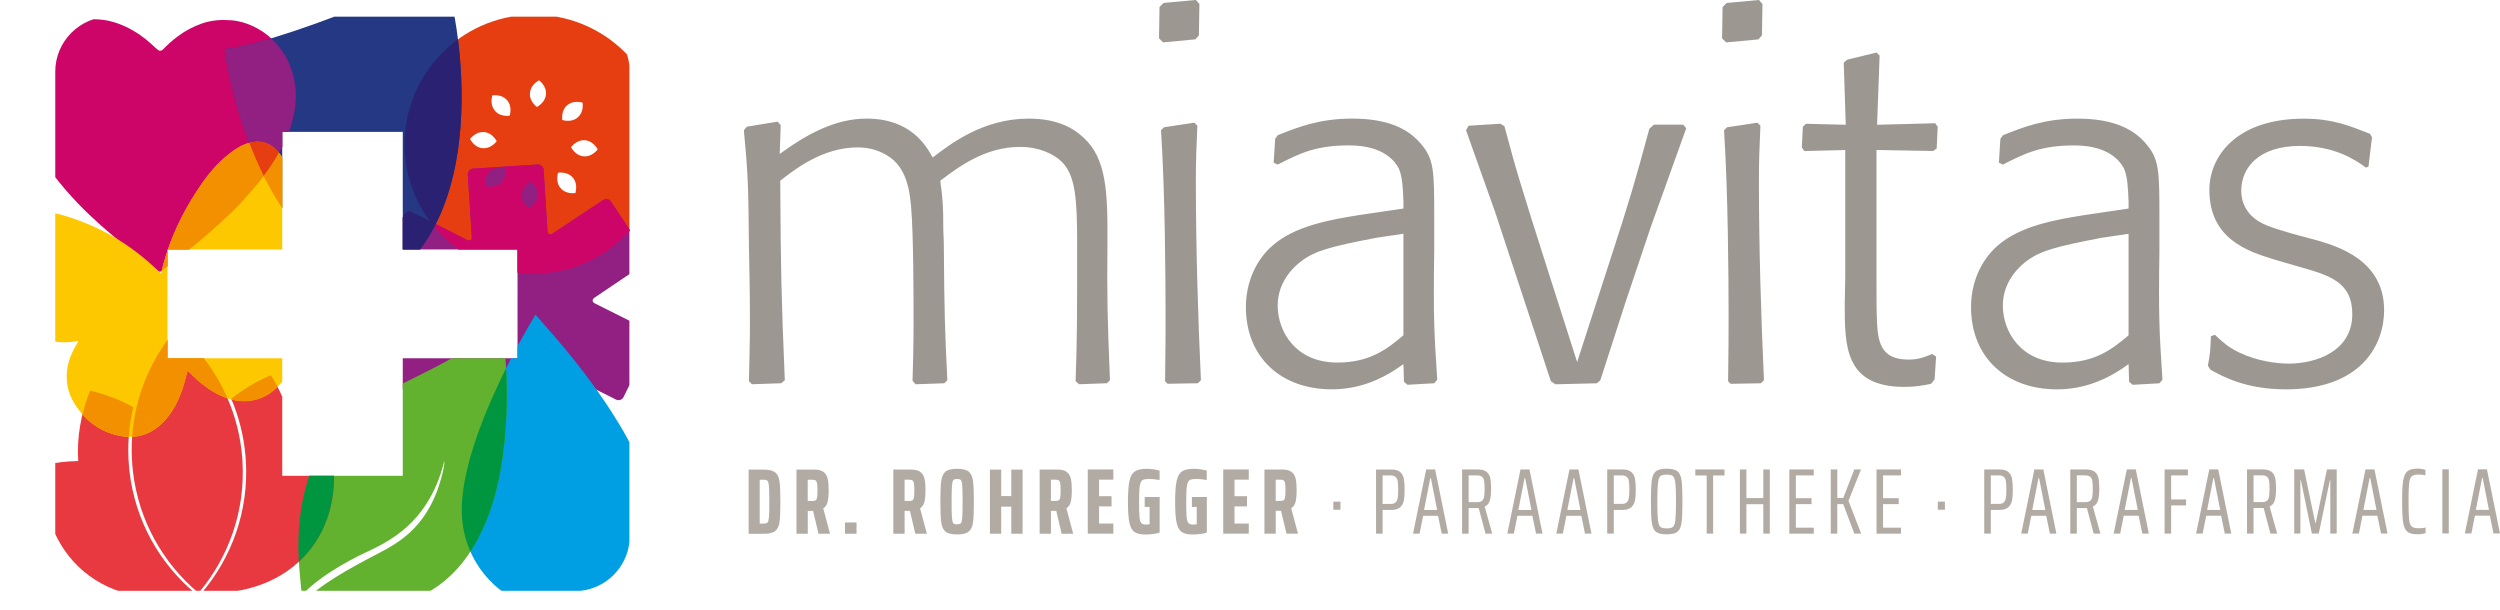 <?xml version="1.0" encoding="UTF-8"?><svg id="Ebene_1" xmlns="http://www.w3.org/2000/svg" xmlns:xlink="http://www.w3.org/1999/xlink" viewBox="0 0 746.43 182.1"><defs><style>.cls-1{fill:#ce0569;}.cls-1,.cls-2,.cls-3,.cls-4,.cls-5,.cls-6,.cls-7,.cls-8,.cls-9,.cls-10,.cls-11,.cls-12,.cls-13,.cls-14{stroke-width:0px;}.cls-2{fill:#009640;}.cls-3{fill:#b1aba4;}.cls-4{fill:none;}.cls-5{fill:#f39000;}.cls-6{fill:#62b22f;}.cls-7{fill:#9c9790;}.cls-8{fill:#009fe3;}.cls-9{fill:#243883;}.cls-15{clip-path:url(#clippath);}.cls-10{fill:#e73e11;}.cls-11{fill:#e83940;}.cls-12{fill:#fec800;}.cls-13{fill:#921f82;}.cls-14{fill:#2b2172;}</style><clipPath id="clippath"><path class="cls-4" d="m50,74.48h34.27s0-35.1,0-35.1h35.98s0,35.1,0,35.1h34.27s0,32.49,0,32.49h-34.27s0,35.1,0,35.1h-35.98s0-35.1,0-35.1h-34.27s0-32.49,0-32.49ZM32.89,4.97c-9.01,0-16.39,7.38-16.39,16.39v138.74c0,8.42,6.43,15.4,14.61,16.29h142.29c7.6-.83,13.68-6.91,14.52-14.51V19.57c-.9-8.18-7.88-14.6-16.29-14.6H32.89Z"/></clipPath></defs><path class="cls-7" d="m660.11,100.42c-.15,3.92-.15,4.98-.9,8.74l.75,1.21c3.77,2.11,10.71,5.88,22.47,5.88,22.62,0,29.4-13.27,29.4-23.67,0-14.93-14.02-19-19.45-20.66l-7.84-2.11c-6.63-1.96-9.8-2.87-12.51-5.58-1.21-1.36-2.86-3.62-2.86-7.24,0-7.09,5.43-13.42,17.49-13.42,9.95,0,16.13,3.77,19.75,6.48l.75-.3,1.05-8.75-.6-1.05c-6.18-2.41-11.16-4.52-19.75-4.52-20.2,0-28.2,11.31-28.2,21.26,0,14.78,11.61,18.4,19.45,20.81l7.24,2.11c9.05,2.56,15.98,4.52,15.98,14.17,0,11.16-10.86,14.78-19,14.78-3.77,0-9.35-.75-14.78-3.32-3.17-1.51-4.83-3.01-7.24-5.28l-1.21.45Zm-24.58-30.61v30.31c-4.82,4.07-9.95,8.14-19.75,8.14-12.36,0-17.79-9.2-17.79-17.04s5.88-12.36,7.09-13.27c4.22-3.17,9.05-4.37,22.32-6.94l8.14-1.21Zm-38.75-21.26l1.21.6c6.78-3.47,11.46-5.73,21.41-5.73,10.55,0,13.87,5.13,14.78,6.94,1.05,2.41,1.21,5.88,1.36,9.95v1.96l-13.27,1.96c-8.44,1.36-19.15,3.17-25.93,9.2-5.13,4.52-7.84,11.31-7.84,18.24,0,15.08,10.55,24.58,25.63,24.58,7.69,0,14.63-2.56,21.41-7.54l.15,5.28,1.06.9,7.99-.45.91-1.06c-.91-14.02-1.21-18.24-.91-38.6v-9.35c0-14.78,0-18.09-4.37-22.92-3.47-3.92-9.35-7.09-20.05-7.09-9.95,0-16.28,2.56-22.31,4.97l-.75,1.06-.45,7.09Zm-19.6-3.47l1.06-.75.3-6.48-.75-1.05-17.34.45.75-20.66-.91-.9-8.74,2.11-1.06.9.6,18.55-11.91-.3-.9.9-.3,6.18.75,1.06,12.21-.3v38.15l-.15,7.84c0,12.51,0,24.73,17.79,24.73,3.01,0,4.97-.3,7.99-.91l1.05-1.36.45-6.79-1.21-.75c-2.11.9-4.07,1.66-6.94,1.66-7.69,0-9.2-4.22-9.5-11.16-.15-3.47-.15-6.63-.15-11.16v-40.26l16.89.3Zm-51.11-34.53l.15-9.35-1.05-1.21-9.65.9-1.21,1.21-.15,9.35,1.21,1.21,9.65-.9,1.05-1.21Zm.6,102.98c-.9-19.3-1.51-40.41-1.51-59.71,0-5.88.15-9.35.45-16.28l-.91-.9-9.05,1.36-.9.9c1.21,18.55,1.36,44.33,1.36,55.79,0,4.67,0,9.2-.15,19.15l.75.75,9.05-.15.9-.91Zm-48.85,0l7.39-22.92,7.54-22.47,10.71-29.85-.9-1.06h-8.75l-1.36,1.21c-4.37,16.13-5.73,20.81-11.76,39.35l-9.8,30.31-8.14-25.48c-9.2-28.8-10.1-31.96-13.57-44.93l-1.21-.75-9.5.6-.75,1.36,8.74,24.58,16.59,50.36,1.36.9,12.36-.3,1.06-.91Zm-58.8-43.73v30.31c-4.82,4.07-9.95,8.14-19.75,8.14-12.36,0-17.79-9.2-17.79-17.04s5.88-12.36,7.09-13.27c4.22-3.17,9.05-4.37,22.32-6.94l8.14-1.21Zm-38.75-21.26l1.21.6c6.79-3.47,11.46-5.73,21.41-5.73,10.55,0,13.87,5.13,14.78,6.94,1.05,2.41,1.21,5.88,1.36,9.95v1.96l-13.27,1.96c-8.44,1.36-19.15,3.17-25.93,9.2-5.13,4.52-7.84,11.31-7.84,18.24,0,15.08,10.55,24.58,25.63,24.58,7.69,0,14.63-2.56,21.41-7.54l.15,5.28,1.05.9,7.99-.45.9-1.06c-.9-14.02-1.21-18.24-.9-38.6v-9.35c0-14.78,0-18.09-4.37-22.92-3.47-3.92-9.35-7.09-20.05-7.09-9.95,0-16.28,2.56-22.32,4.97l-.75,1.06-.45,7.09Zm-22.31-38l.15-9.35-1.05-1.21-9.65.9-1.21,1.21-.15,9.35,1.21,1.21,9.65-.9,1.06-1.21Zm.6,102.98c-.9-19.3-1.51-40.41-1.51-59.71,0-5.88.15-9.35.45-16.28l-.9-.9-9.05,1.36-.9.9c1.21,18.55,1.36,44.33,1.36,55.79,0,4.67,0,9.2-.15,19.15l.75.75,9.05-.15.9-.91Zm-124.24,0c-1.06-25.78-1.21-32.27-1.36-59.56,4.07-3.17,12.52-9.95,23.07-9.95,5.58,0,9.65,2.41,11.76,4.82,3.47,4.07,3.92,9.65,4.22,12.67.75,8.44.75,26.39.75,35.28,0,6.94-.15,11.31-.3,16.89l.9,1.06,8.59-.3.9-.91c-.75-15.23-.9-20.05-1.06-41.16l-.15-3.77c0-7.54-.15-8.9-.9-14.63,5.58-4.22,13.42-10.1,23.82-10.1,5.43,0,10.25,1.96,12.97,4.98,3.47,4.07,4.07,10.4,4.07,23.37,0,24.88,0,27.59-.45,41.61l1.06.9,8.29-.3.9-.91c-.75-19-.9-23.82-.75-40.86v-4.22c0-15.68-1.51-23.97-9.95-29.55-1.21-.75-5.28-3.47-13.57-3.47-13.72,0-23.52,7.69-28.65,11.61-1.96-3.47-6.48-11.61-19.75-11.61-9.5,0-18.09,4.82-25.93,10.55l.3-8.59-.9-1.06-9.2,1.51-.9,1.06c1.21,12.82,1.36,16.43,1.51,34.53.15,7.54.3,15.08.3,22.77,0,6.33-.15,10.4-.3,17.64l.9.9,8.75-.3,1.06-.91Z"/><path class="cls-3" d="m743.12,152.23h-3.9l1.87-9.55h.17l1.87,9.55Zm3.31,7.05l-3.9-19.16h-2.67l-3.93,19.16h1.95l1.06-5.32h4.46l1.09,5.32h1.95Zm-15.29-19.16h-1.92v19.16h1.92v-19.16Zm-6.93,19.02v-1.64c-.56.15-1.24.22-2.06.22-.98,0-1.68-.17-2.07-.51-.4-.34-.66-1.03-.78-2.07-.12-1.04-.18-2.85-.18-5.43s.06-4.39.18-5.43c.12-1.04.38-1.73.78-2.08.4-.34,1.09-.51,2.07-.51.71,0,1.37.07,2.01.22v-1.64c-.26-.09-.61-.18-1.06-.25-.45-.07-.87-.11-1.28-.11-1.38,0-2.38.26-3.01.77-.63.51-1.06,1.43-1.28,2.76-.22,1.33-.33,3.42-.33,6.28s.11,4.98.32,6.31c.21,1.33.64,2.24,1.27,2.74.63.5,1.64.75,3.04.75.41,0,.84-.03,1.28-.1.45-.06.82-.15,1.11-.26m-14.68-6.91h-3.9l1.87-9.55h.17l1.87,9.55Zm3.31,7.05l-3.9-19.16h-2.67l-3.93,19.16h1.95l1.06-5.32h4.46l1.09,5.32h1.95Zm-15.18,0v-19.16h-2.9l-3.34,15.93h-.17l-3.32-15.93h-2.95v19.16h1.84v-15.88h.17l3.26,15.88h2.06l3.31-15.88h.14v15.88h1.89Zm-22.34-9.39h-2.48v-7.99h2.48c.69,0,1.19.14,1.52.42.32.28.53.68.63,1.21.09.53.14,1.31.14,2.35s-.05,1.83-.14,2.37c-.09.54-.3.95-.63,1.23-.33.28-.83.42-1.52.42m4.57,9.39l-2.26-8.08c.8-.37,1.32-.99,1.56-1.87.24-.87.36-2.02.36-3.45,0-1.32-.08-2.37-.25-3.16-.17-.79-.54-1.42-1.11-1.89-.58-.47-1.46-.71-2.65-.71h-4.65v19.16h1.95v-7.63h3.01l2.03,7.63h2.01Zm-17.02-7.05h-3.9l1.87-9.55h.17l1.87,9.55Zm3.32,7.05l-3.9-19.16h-2.67l-3.93,19.16h1.95l1.06-5.32h4.46l1.09,5.32h1.95Zm-17.96,0v-8.41h4.46v-1.78h-4.46v-7.18h5.01v-1.78h-6.96v19.16h1.95Zm-9.97-7.05h-3.9l1.87-9.55h.17l1.87,9.55Zm3.31,7.05l-3.9-19.16h-2.67l-3.93,19.16h1.95l1.06-5.32h4.46l1.09,5.32h1.95Zm-19.02-9.39h-2.48v-7.99h2.48c.69,0,1.19.14,1.52.42.33.28.53.68.63,1.21.09.53.14,1.31.14,2.35s-.05,1.83-.14,2.37c-.09.54-.3.95-.63,1.23-.33.28-.83.42-1.52.42m4.57,9.39l-2.26-8.08c.8-.37,1.32-.99,1.56-1.87.24-.87.36-2.02.36-3.45,0-1.32-.08-2.37-.25-3.16-.17-.79-.54-1.42-1.11-1.89-.58-.47-1.46-.71-2.65-.71h-4.65v19.16h1.95v-7.63h3.01l2.03,7.63h2.01Zm-16.46-7.05h-3.9l1.87-9.55h.17l1.87,9.55Zm3.31,7.05l-3.9-19.16h-2.67l-3.93,19.16h1.95l1.06-5.32h4.46l1.09,5.32h1.95Zm-19.58-8.86v-8.52h2.34c.69,0,1.2.15,1.53.44.33.3.55.73.64,1.29.09.57.14,1.41.14,2.52s-.05,1.93-.15,2.51c-.1.58-.32,1.01-.64,1.31-.33.3-.83.44-1.52.44h-2.34Zm-1.95,8.86h1.95v-7.07h2.59c1.17,0,2.04-.26,2.62-.78.58-.52.95-1.2,1.11-2.03.17-.84.25-1.91.25-3.23s-.08-2.47-.24-3.3c-.16-.83-.53-1.49-1.1-1.99-.58-.5-1.46-.75-2.65-.75h-4.54v19.16Zm-11.75-9.55h-2.12v2.42h2.12v-2.42Zm-13.12,9.55v-1.78h-5.35v-7.02h4.68v-1.78h-4.68v-6.79h5.35v-1.78h-7.3v19.16h7.3Zm-11.89,0l-3.79-9.8,3.76-9.36h-2.01l-3.31,8.52h-1.78v-8.52h-1.95v19.16h1.95v-8.8h1.78l3.31,8.8h2.03Zm-14.15,0v-1.78h-5.35v-7.02h4.68v-1.78h-4.68v-6.79h5.35v-1.78h-7.3v19.16h7.3Zm-13.12,0v-19.16h-1.95v8.55h-5.04v-8.55h-1.95v19.16h1.95v-8.77h5.04v8.77h1.95Zm-16.93,0v-17.35h3.4v-1.81h-8.72v1.81h3.4v17.35h1.92Zm-13.87-1.56c-.89,0-1.51-.14-1.87-.43-.35-.29-.6-.97-.72-2.03-.13-1.07-.2-2.92-.2-5.56s.07-4.49.2-5.56c.13-1.07.37-1.75.72-2.03.35-.29.97-.43,1.87-.43s1.51.14,1.87.43c.35.29.59.97.72,2.03.13,1.07.2,2.92.2,5.56s-.07,4.49-.2,5.56c-.13,1.07-.37,1.75-.72,2.03-.35.29-.98.43-1.87.43m0,1.78c1.49,0,2.55-.25,3.19-.75.64-.5,1.05-1.39,1.24-2.67.19-1.28.28-3.41.28-6.38s-.09-5.1-.28-6.38c-.18-1.28-.6-2.17-1.24-2.67-.64-.5-1.7-.75-3.19-.75s-2.55.25-3.19.75c-.64.5-1.05,1.39-1.24,2.67-.19,1.28-.28,3.41-.28,6.38s.09,5.1.28,6.38c.18,1.28.6,2.17,1.24,2.67.64.5,1.7.75,3.19.75m-15.79-9.08v-8.52h2.34c.69,0,1.2.15,1.53.44.33.3.55.73.64,1.29.09.57.14,1.41.14,2.52s-.05,1.93-.15,2.51c-.1.58-.32,1.01-.64,1.31-.33.3-.83.44-1.52.44h-2.34Zm-1.95,8.86h1.95v-7.07h2.59c1.17,0,2.04-.26,2.62-.78.58-.52.95-1.2,1.11-2.03.17-.84.25-1.91.25-3.23s-.08-2.47-.24-3.3c-.16-.83-.53-1.49-1.1-1.99-.58-.5-1.46-.75-2.65-.75h-4.54v19.16Zm-8.02-7.05h-3.9l1.87-9.55h.17l1.87,9.55Zm3.31,7.05l-3.9-19.16h-2.67l-3.93,19.16h1.95l1.06-5.32h4.46l1.09,5.32h1.95Zm-17.94-7.05h-3.9l1.87-9.55h.17l1.87,9.55Zm3.32,7.05l-3.9-19.16h-2.67l-3.93,19.16h1.95l1.06-5.32h4.46l1.09,5.32h1.95Zm-19.58-9.39h-2.48v-7.99h2.48c.69,0,1.19.14,1.52.42.33.28.53.68.63,1.21.09.53.14,1.31.14,2.35s-.05,1.83-.14,2.37c-.09.54-.3.95-.63,1.23-.32.28-.83.42-1.52.42m4.57,9.39l-2.26-8.08c.8-.37,1.32-.99,1.56-1.87.24-.87.36-2.02.36-3.45,0-1.32-.08-2.37-.25-3.16-.17-.79-.54-1.42-1.11-1.89-.58-.47-1.46-.71-2.65-.71h-4.65v19.16h1.95v-7.63h3.01l2.03,7.63h2.01Zm-16.46-7.05h-3.9l1.87-9.55h.17l1.87,9.55Zm3.31,7.05l-3.9-19.16h-2.67l-3.93,19.16h1.95l1.06-5.32h4.46l1.09,5.32h1.95Zm-19.58-8.86v-8.52h2.34c.69,0,1.2.15,1.53.44.33.3.55.73.64,1.29.09.57.14,1.41.14,2.52s-.05,1.93-.15,2.51c-.1.58-.32,1.01-.64,1.31-.33.3-.83.44-1.52.44h-2.34Zm-1.95,8.86h1.95v-7.07h2.59c1.17,0,2.04-.26,2.62-.78.58-.52.95-1.2,1.11-2.03.17-.84.25-1.91.25-3.23s-.08-2.47-.24-3.3c-.16-.83-.52-1.49-1.1-1.99-.58-.5-1.46-.75-2.65-.75h-4.54v19.16Zm-10.64-9.55h-2.12v2.42h2.12v-2.42Zm-17.99-.22h-1.34v-6.35h1.34c.48,0,.83.08,1.05.24.21.16.35.45.42.88.07.43.1,1.11.1,2.06s-.03,1.63-.1,2.06c-.07.43-.2.72-.42.88-.21.16-.56.24-1.05.24m5.32,9.78l-2.03-7.58c.67-.44,1.1-1.1,1.31-1.96.2-.86.31-2.02.31-3.47s-.1-2.63-.31-3.48c-.2-.85-.62-1.51-1.24-1.98-.62-.46-1.55-.7-2.8-.7h-5.26v19.16h3.37v-6.82h1.59l1.62,6.82h3.45Zm-14.7,0v-3.04h-4.26v-5.12h3.73v-3.04h-3.73v-4.93h4.26v-3.04h-7.63v19.16h7.63Zm-15.54-8.02v5.18c-.3.07-.68.11-1.14.11-.65,0-1.1-.15-1.36-.46s-.43-.9-.52-1.8c-.08-.89-.12-2.42-.12-4.6,0-2.28.07-3.87.22-4.76.15-.89.42-1.45.81-1.67.39-.22,1.11-.33,2.15-.33.65,0,1.63.1,2.95.31v-2.81c-.52-.15-1.15-.27-1.88-.38-.73-.1-1.4-.15-1.99-.15-1.56,0-2.73.26-3.51.78-.78.52-1.32,1.46-1.61,2.83-.3,1.37-.45,3.43-.45,6.2s.14,4.83.42,6.2c.28,1.36.78,2.31,1.5,2.83.72.52,1.83.78,3.31.78.73,0,1.48-.05,2.26-.15.78-.1,1.44-.25,1.98-.43v-10.61h-4.46v2.95h1.45Zm-14.07,0v5.18c-.3.07-.68.11-1.14.11-.65,0-1.1-.15-1.36-.46-.26-.31-.43-.9-.52-1.8-.08-.89-.12-2.42-.12-4.6,0-2.28.07-3.87.22-4.76.15-.89.42-1.45.81-1.67.39-.22,1.1-.33,2.14-.33.65,0,1.63.1,2.95.31v-2.81c-.52-.15-1.15-.27-1.88-.38-.73-.1-1.4-.15-1.99-.15-1.56,0-2.73.26-3.51.78-.78.52-1.32,1.46-1.62,2.83-.3,1.37-.45,3.43-.45,6.2s.14,4.83.42,6.2c.28,1.36.78,2.31,1.5,2.83.72.52,1.83.78,3.31.78.72,0,1.48-.05,2.26-.15.78-.1,1.44-.25,1.98-.43v-10.61h-4.46v2.95h1.45Zm-10.83,8.02v-3.04h-4.26v-5.12h3.73v-3.04h-3.73v-4.93h4.26v-3.04h-7.63v19.16h7.63Zm-17.3-9.78h-1.34v-6.35h1.34c.48,0,.83.08,1.04.24.21.16.35.45.42.88.07.43.1,1.11.1,2.06s-.03,1.63-.1,2.06c-.07.43-.2.72-.42.88-.21.16-.56.24-1.04.24m5.32,9.78l-2.03-7.58c.67-.44,1.1-1.1,1.31-1.96.2-.86.31-2.02.31-3.47s-.1-2.63-.31-3.48c-.21-.85-.62-1.51-1.24-1.98-.62-.46-1.56-.7-2.8-.7h-5.26v19.16h3.37v-6.82h1.59l1.61,6.82h3.45Zm-15.12,0v-19.16h-3.37v7.91h-3.01v-7.91h-3.37v19.16h3.37v-8.08h3.01v8.08h3.37Zm-19.55-2.81c-.56,0-.93-.11-1.13-.33s-.33-.78-.4-1.66c-.08-.88-.11-2.47-.11-4.78s.04-3.89.11-4.78c.07-.88.21-1.44.4-1.66.2-.22.57-.33,1.13-.33s.94.11,1.14.33c.2.22.34.77.4,1.64s.1,2.47.1,4.79-.03,3.92-.1,4.79c-.07.87-.2,1.42-.4,1.64-.2.22-.59.33-1.14.33m0,3.04c1.62,0,2.77-.28,3.45-.84.69-.56,1.12-1.46,1.3-2.71.18-1.25.26-3.34.26-6.25s-.09-5-.26-6.25c-.18-1.25-.61-2.16-1.3-2.72-.69-.56-1.84-.84-3.45-.84s-2.76.28-3.44.84c-.68.56-1.1,1.46-1.28,2.72-.18,1.25-.27,3.34-.27,6.25s.09,5,.27,6.25c.18,1.25.6,2.16,1.28,2.71.68.56,1.82.84,3.44.84m-14.34-10h-1.34v-6.35h1.34c.48,0,.83.08,1.05.24.21.16.35.45.42.88.07.43.1,1.11.1,2.06s-.03,1.63-.1,2.06c-.07.43-.2.72-.42.88-.21.16-.56.24-1.05.24m5.32,9.78l-2.03-7.58c.67-.44,1.1-1.1,1.31-1.96.2-.86.31-2.02.31-3.47s-.1-2.63-.31-3.48c-.21-.85-.62-1.51-1.24-1.98-.62-.46-1.55-.7-2.8-.7h-5.26v19.16h3.37v-6.82h1.59l1.61,6.82h3.45Zm-21-3.37h-3.45v3.37h3.45v-3.37Zm-13.23-6.41h-1.34v-6.35h1.34c.48,0,.83.08,1.04.24.21.16.35.45.42.88.07.43.1,1.11.1,2.06s-.03,1.63-.1,2.06c-.07.43-.2.72-.42.88-.21.16-.56.24-1.04.24m5.32,9.78l-2.03-7.58c.67-.44,1.1-1.1,1.31-1.96.2-.86.31-2.02.31-3.47s-.1-2.63-.31-3.48c-.21-.85-.62-1.51-1.24-1.98-.62-.46-1.55-.7-2.8-.7h-5.26v19.16h3.37v-6.82h1.59l1.61,6.82h3.45Zm-21-3.04v-13.09h1.17c.58,0,.96.11,1.17.32.2.21.34.75.42,1.6.07.85.11,2.39.11,4.62s-.04,3.77-.11,4.62c-.08.86-.21,1.39-.42,1.6-.21.21-.6.32-1.17.32h-1.17Zm-3.31,3.04h4.48c1.62,0,2.77-.27,3.45-.82.69-.55,1.12-1.43,1.29-2.66.18-1.23.26-3.26.26-6.1s-.09-4.9-.26-6.11c-.18-1.22-.61-2.1-1.29-2.65-.69-.55-1.84-.82-3.45-.82h-4.48v19.16Z"/><g class="cls-15"><path class="cls-10" d="m162.49,4.51c-21.24-1.71-39.85,14.15-41.57,35.44-1.72,21.29,14.11,39.93,35.35,41.64,21.24,1.71,39.85-14.15,41.57-35.44,1.72-21.29-14.11-39.93-35.35-41.64m-15.49,23.95c1.8-.19,3.41.29,4.43,1.49,1.01,1.19,1.22,2.87.75,4.61-1.79.19-3.41-.29-4.42-1.49-1.01-1.19-1.23-2.87-.75-4.61m-6.67,13.05c1.14-1.4,2.62-2.21,4.18-2.08,1.56.13,2.89,1.16,3.79,2.73-1.14,1.4-2.62,2.21-4.18,2.09-1.56-.12-2.89-1.16-3.79-2.73m9.1,13.2c-1.19,1.01-2.86,1.23-4.6.76-.19-1.8.29-3.42,1.48-4.43,1.19-1.01,2.86-1.23,4.6-.76.19,1.8-.29,3.42-1.48,4.43m11.5-30.75c1.4,1.14,2.21,2.62,2.08,4.18-.13,1.56-1.16,2.9-2.72,3.8-1.4-1.14-2.21-2.62-2.08-4.18.13-1.56,1.16-2.9,2.72-3.8m-3.08,38.19c-1.4-1.14-2.21-2.62-2.08-4.18.13-1.56,1.16-2.9,2.72-3.8,1.4,1.14,2.21,2.62,2.08,4.18-.13,1.56-1.16,2.9-2.72,3.8m11.5-30.75c1.19-1.01,2.86-1.23,4.6-.76.19,1.8-.29,3.42-1.48,4.43-1.19,1.01-2.86,1.23-4.6.75-.19-1.8.29-3.42,1.48-4.43m2.43,26.25c-1.79.19-3.41-.29-4.42-1.48-1.01-1.19-1.22-2.87-.75-4.61,1.8-.19,3.41.29,4.42,1.48,1.01,1.19,1.23,2.87.75,4.61m2.49-10.97c-1.56-.13-2.89-1.16-3.79-2.73,1.14-1.4,2.62-2.21,4.18-2.08,1.56.13,2.89,1.16,3.79,2.73-1.14,1.4-2.62,2.21-4.18,2.08"/><path class="cls-13" d="m141.27,50.35c-.94.06-1.65.87-1.59,1.81l1.18,18.56c.06.94-.58,1.36-1.41.93l-16.5-8.39c-.84-.43-1.86-.08-2.26.76l-8.48,17.49c-.41.84-.06,1.88.78,2.3l16.31,8.15c.84.42.89,1.19.11,1.72l-15.15,10.22c-.78.53-.99,1.6-.47,2.38l10.69,16.16c.52.78,1.58,1,2.36.47l15.25-10.26c.78-.52,1.46-.19,1.52.75l1.17,18.4c.06.94.87,1.65,1.81,1.59l19.13-1.22c.94-.06,1.65-.87,1.6-1.81l-1.17-18.33c-.06-.94.58-1.36,1.41-.94l16.36,8.21c.84.42,1.86.08,2.27-.77l8.52-17.46c.41-.84.06-1.88-.78-2.3l-16.32-8.18c-.84-.42-.89-1.19-.11-1.72l15.11-10.18c.78-.52.99-1.6.47-2.38l-10.65-16.12c-.52-.78-1.58-1-2.36-.48l-15.08,10.01c-.78.52-1.47.18-1.53-.76l-1.16-18.26c-.06-.94-.87-1.65-1.81-1.59l-19.22,1.22Z"/><path class="cls-8" d="m159.89,93.99c1.94,2.2,3.84,4.31,5.69,6.46,6.11,7.1,11.84,14.51,16.94,22.41,3.45,5.35,6.59,10.87,8.94,16.83,1.38,3.48,2.52,7.04,2.82,10.79.85,10.66-2.78,19.33-10.87,25.87-3.78,3.06-8.15,4.81-12.94,5.49-11.22,1.6-22.41-3.9-28.37-13.96-2.65-4.48-4.05-9.34-4.21-14.55-.12-4.2.48-8.3,1.4-12.35,1.7-7.54,4.39-14.71,7.46-21.73,3.73-8.53,8.03-16.74,12.77-24.7.09-.15.2-.3.36-.55"/><path class="cls-6" d="m90.76,179.71c4.39-4.87,12.97-9.68,21.99-14.37,6.49-3.38,16.09-8.48,19.69-25.46.04-.18.41-2.59.19-2.1-5.14,20.58-19.52,25.08-25.75,28.28-12.77,6.56-16.47,11.43-16.77,11.65-.32-3.64-.72-7.1-.9-10.58-.4-7.97.3-15.83,2.62-23.5,2.87-9.49,8.03-17.39,16.43-22.89,2.29-1.5,4.78-2.72,7.25-3.92,9.15-4.45,18.31-8.9,26.97-14.28,2.56-1.59,4.97-3.41,7.46-5.14.05.33.13.86.19,1.39,1.5,12.53,1.68,25.06-.05,37.58-1.17,8.47-3.29,16.67-7.28,24.3-3.76,7.19-8.93,13.04-16.22,16.83-5.73,2.98-11.88,4.21-18.29,4.33-5.78.11-11.46-.66-17.08-1.97-.11-.02-.21-.07-.45-.15"/><path class="cls-1" d="m6.88,29.07c-.2-3.79.57-7.36,2.15-10.73,2.18-4.65,5.49-8.24,10.16-10.55,3.18-1.57,6.53-2.2,10.02-2.01,2.97.16,5.8.99,8.49,2.27,2.83,1.35,5.37,3.14,7.68,5.26.53.49,1.09.95,1.61,1.46.53.5,1.18.51,1.69-.03,1.37-1.43,2.86-2.74,4.44-3.92,2.17-1.63,4.56-2.88,7.12-3.79,2.81-1,5.72-1.21,8.65-.99,3.17.23,6.08,1.31,8.83,2.96,2.27,1.37,4.12,3.15,5.74,5.17,1.61,2,2.83,4.26,3.61,6.73.87,2.75,1.39,5.56,1.27,8.45-.12,2.99-.69,5.89-1.61,8.74-1.12,3.47-2.8,6.67-4.72,9.73-1.93,3.08-4.07,6.03-6.51,8.75-1.99,2.22-3.9,4.51-6.07,6.57-4.06,3.85-8.18,7.62-12.6,11.07-2.87,2.24-5.8,4.41-8.61,6.72-.38.31-.66.26-1.03-.03-3.44-2.65-6.95-5.19-10.33-7.91-4.64-3.75-9.13-7.66-13.29-11.95-2.83-2.92-5.49-6-7.93-9.25-2.1-2.81-3.92-5.81-5.43-8.97-1.45-3.03-2.54-6.22-3.13-9.55-.25-1.4-.28-2.83-.2-4.2"/><path class="cls-9" d="m135.31,2.9c-10.86,2.52-34.83,1.82-34.83,1.82,0,0-22.34,8.7-33.42,9.97,0,0,7.58,60.63,47.27,70.22C148.52,62.55,135.31,2.9,135.31,2.9"/><path class="cls-11" d="m98.46,131.62c-3.61-.21-7.12-.04-10.48.51-.76-7.02-3.21-13.88-7.09-20.13-4.32,1.83-8.31,4.21-11.85,7.06,2.26,5.3,3.74,11.05,4.26,17.11.04.53.08,1.06.11,1.58.85,14.8-4.18,28.65-13.12,39.19l.48.03h0c12.45.62,23.81-3.35,31.18-12.1,7.46-8.86,9.4-20.93,6.5-33.26"/><path class="cls-11" d="m38.67,140.74c-.06-.52-.11-1.05-.16-1.58-.52-6.06-.04-11.97,1.28-17.59-3.97-2.21-8.31-3.87-12.88-4.94-2.76,6.82-4.01,13.99-3.56,21.04h-.25s0,0,0,0c-3.33.04-6.74.47-10.17,1.28-.76,12.64,3.21,24.21,12.07,31.66,8.86,7.46,20.93,9.4,33.26,6.5-10.6-8.87-17.92-21.66-19.6-36.38"/><path class="cls-11" d="m72.4,137.85c-.03-.53-.07-1.06-.11-1.59-.52-6.06-1.99-11.81-4.26-17.11-3.49-8.17-8.85-15.28-15.5-20.85-5.61,6.62-9.68,14.55-11.73,23.19-1.33,5.61-1.8,11.53-1.28,17.59.04.53.1,1.06.16,1.58,1.68,14.73,9,27.51,19.6,36.38,8.94-10.55,13.97-24.39,13.12-39.19"/><path class="cls-12" d="m78.97,84.5c.69-.36,1.23-.64,1.77-.93,5.96-3.1,8.85-8.25,9.08-15.15.1-2.87-.24-5.71-.94-8.48-.6-2.38-1.22-4.77-1.96-7.1-.92-2.9-2.14-5.66-4.2-7.89-2.11-2.28-4.61-3.15-7.63-2.48-2.89.65-5.28,2.28-7.54,4.17-3.52,2.95-6.32,6.59-8.84,10.47-4.39,6.77-7.85,14.02-9.98,21.93-.22.81-.4,1.63-.65,2.62-.32-.3-.57-.51-.8-.74-8.34-8.09-17.98-13.7-28.94-16.78-3.2-.9-6.47-1.21-9.78-.81-1.45.18-2.85.56-4.15,1.29-2.39,1.34-3.68,3.49-4.17,6.23-.39,2.2-.29,4.41.08,6.59.68,4.04,1.78,7.96,3.24,11.76,1.18,3.08,2.71,5.95,4.95,8.34,3.45,3.68,7.68,5.05,12.52,4.57.76-.07,1.51-.19,2.45-.31-.28.46-.45.75-.63,1.05-1.98,3.26-3.17,6.75-2.9,10.69.19,2.66,1.07,5.06,2.46,7.24,3.11,4.86,7.38,8.02,12.82,9.25,5.95,1.35,10.93-.62,14.86-5.52,2.52-3.15,4.01-6.86,5.11-10.76.27-.96.5-1.93.8-3.06.33.31.58.52.81.75,2.48,2.49,5.17,4.69,8.26,6.28,2.78,1.43,5.7,2.25,8.82,2.01,3.55-.27,6.63-1.77,9.14-4.41,4.64-4.87,6.84-10.79,6.28-17.67-.41-4.97-2.94-8.63-6.89-11.24-.83-.55-1.73-.98-2.6-1.46-.23-.13-.47-.25-.86-.46"/></g><path class="cls-2" d="m151.12,109.92c-1.53,3.07-2.98,6.17-4.36,9.32-.84,1.92-1.65,3.85-2.42,5.79-2.05,5.17-3.81,10.46-5.05,15.94-.92,4.05-1.52,8.15-1.4,12.35.12,4.01.98,7.8,2.57,11.38.84-1.29,1.63-2.63,2.36-4.03,3.99-7.63,6.11-15.84,7.28-24.32.15-1.06.27-2.13.4-3.19.87-7.75,1.03-15.49.62-23.24"/><path class="cls-5" d="m48.73,79.04c-.16.58-.3,1.17-.46,1.83.57-.47,1.15-.93,1.73-1.39v-4.62c-.46,1.38-.89,2.77-1.27,4.19"/><path class="cls-5" d="m56.82,74.2c4.41-3.45,8.54-7.22,12.6-11.07,2.17-2.05,4.08-4.35,6.07-6.57,1.14-1.28,2.22-2.6,3.25-3.97-1.66-3.33-3.1-6.68-4.34-9.94-2.59.74-4.77,2.26-6.85,3.99-3.52,2.95-6.32,6.59-8.84,10.47-3.54,5.45-6.46,11.21-8.58,17.37h6.33c.12-.1.25-.19.37-.29"/><path class="cls-2" d="m91.81,143.62c-2.32,7.67-3.02,15.54-2.62,23.51,0,.2.02.4.03.6.96-.89,1.87-1.84,2.73-2.85,5.32-6.32,7.83-14.28,7.78-22.81h-7.43c-.17.51-.34,1.03-.49,1.55"/><path class="cls-5" d="m35.24,130.04c1.1.25,2.17.38,3.2.41.21-3.02.67-5.99,1.35-8.87-3.97-2.21-8.31-3.87-12.88-4.94-.94,2.33-1.7,4.7-2.28,7.09,2.83,3.21,6.36,5.35,10.61,6.31"/><path class="cls-5" d="m69.04,119.07c.03.08.06.16.1.24,1.54.39,3.12.56,4.76.44,3.47-.26,6.49-1.71,8.98-4.24-.61-1.18-1.28-2.35-1.99-3.5-4.32,1.83-8.31,4.21-11.85,7.06"/><path class="cls-5" d="m50.1,124.52c2.52-3.15,4.01-6.86,5.11-10.76.27-.96.51-1.93.8-3.06.33.31.58.52.81.75,2.48,2.49,5.17,4.69,8.26,6.28.94.48,1.89.89,2.86,1.22-1.86-4.31-4.25-8.33-7.07-11.98h-10.87v-5.46c-4.31,5.91-7.48,12.68-9.2,19.97-.69,2.91-1.14,5.9-1.36,8.95,4.13-.19,7.69-2.22,10.65-5.92"/><path class="cls-5" d="m82.01,47.81c-1.02,1.64-2.11,3.23-3.27,4.78,1.63,3.26,3.46,6.5,5.54,9.6v-15.23c-.3-.46-.62-.9-.96-1.32-.42.73-.85,1.46-1.3,2.18"/><path class="cls-13" d="m82.72,44.95c.21.22.4.45.59.69.33-.58.65-1.18.96-1.77v-4.48h2c.16-.43.31-.86.45-1.3.92-2.85,1.49-5.75,1.61-8.74.12-2.9-.4-5.71-1.27-8.45-.78-2.47-1.99-4.74-3.61-6.73-.78-.96-1.61-1.87-2.51-2.71-5.05,1.51-10.12,2.81-13.89,3.24,0,0,1.63,13.03,7.33,27.96.23-.06.46-.13.69-.18,3.01-.68,5.52.2,7.63,2.48"/><path class="cls-10" d="m82.01,47.81c.45-.72.88-1.44,1.3-2.18-.19-.23-.39-.46-.59-.69-2.11-2.28-4.61-3.15-7.63-2.48-.23.05-.46.11-.69.18,1.25,3.26,2.68,6.61,4.34,9.94,1.16-1.54,2.25-3.14,3.27-4.78"/><path class="cls-1" d="m180.08,59.73l-15.08,10.01c-.78.52-1.47.18-1.53-.76l-1.16-18.26c-.06-.94-.87-1.65-1.81-1.59l-19.22,1.22c-.94.06-1.65.87-1.59,1.81l1.18,18.56c.06.94-.58,1.35-1.41.93l-9.35-4.75c-.14.28-.28.55-.43.83,2.1,2.54,4.52,4.81,7.21,6.74h17.64v6.93c.58.07,1.16.14,1.75.18,12.44,1,23.98-4.03,31.75-12.64v-.28l-5.59-8.46c-.52-.78-1.58-1-2.36-.48"/><path class="cls-13" d="m149.43,54.71c-1.19,1.01-2.86,1.23-4.6.76-.19-1.8.29-3.42,1.48-4.43,1.19-1.01,2.86-1.23,4.6-.76.19,1.8-.29,3.42-1.48,4.43"/><path class="cls-13" d="m160.56,58.35c-.13,1.56-1.16,2.9-2.72,3.8-1.4-1.14-2.21-2.62-2.08-4.18.13-1.56,1.16-2.9,2.72-3.8,1.4,1.14,2.21,2.62,2.08,4.18"/><path class="cls-14" d="m136.74,11.76c-8.8,6.4-14.87,16.48-15.82,28.2-.78,9.68,2.07,18.81,7.4,26.05l-5.38-2.73c-.84-.43-1.85-.08-2.26.76l-.43.89v9.56h5.18c1.6-2.14,3.01-4.4,4.25-6.74.14-.27.29-.55.43-.83,9.41-18.63,8.21-42.47,6.64-55.15"/></svg>